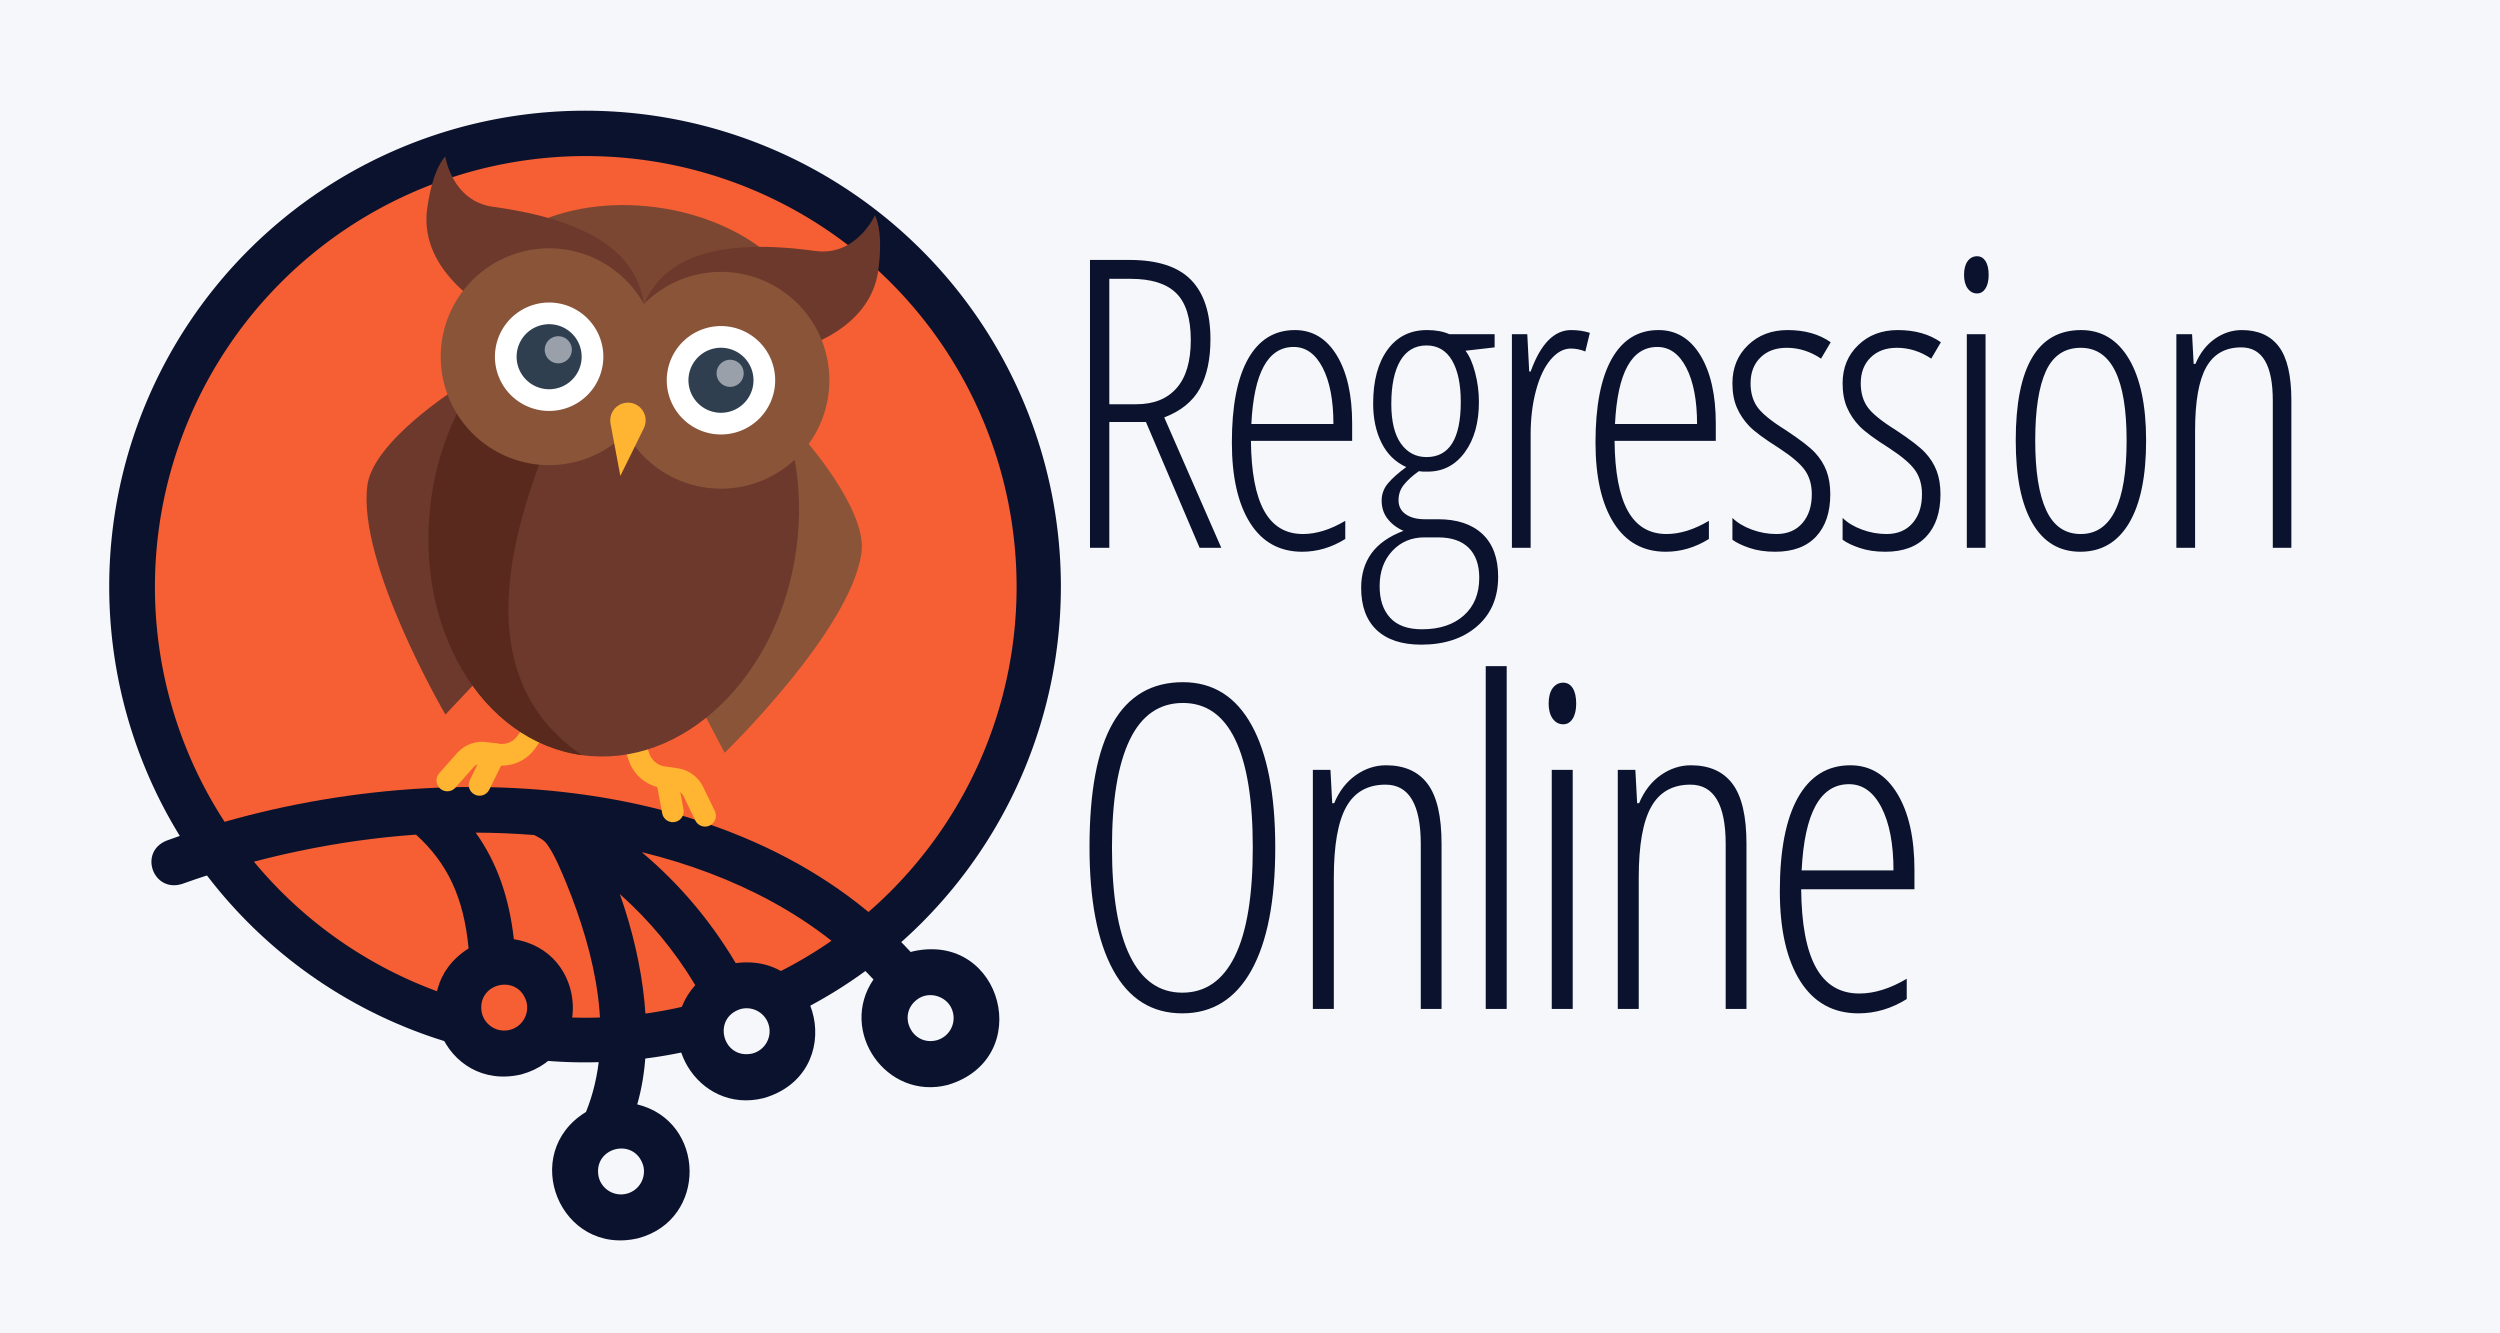 <svg xmlns="http://www.w3.org/2000/svg" width="150" height="80" viewBox="0 15 150 50" style="" data-bbox="6.553 6.642 130.947 73.125">
  <rect data-fl-background="" x="0" y="0" width="150" height="80" fill="#f5f7fa" />
  <path transform="matrix(0.571, 0, 0, 0.571, 6.553, 6.642)" fill="rgba(11,18,45,1)" data-type="circle" data-cx="50" data-cy="50" data-r="50" d="M50 50m-50 0a50 50 0 1 0 100 0a50 50 0 1 0 -100 0" />
  <path transform="matrix(0.036, 0, 0, 0.036, 35.623, 68.338)" fill="rgba(245, 247, 250, 1)" data-type="circle" data-cx="50" data-cy="50" data-r="50" d="M50 50m-50 0a50 50 0 1 0 100 0a50 50 0 1 0 -100 0" />
  <path transform="matrix(0.036, 0, 0, 0.036, 43.271, 59.971)" fill="rgba(245, 247, 250, 1)" data-type="circle" data-cx="50" data-cy="50" data-r="50" d="M50 50m-50 0a50 50 0 1 0 100 0a50 50 0 1 0 -100 0" />
  <path transform="matrix(0.036, 0, 0, 0.036, 54.122, 58.996)" fill="rgba(245, 247, 250, 1)" data-type="circle" data-cx="50" data-cy="50" data-r="50" d="M50 50m-50 0a50 50 0 1 0 100 0a50 50 0 1 0 -100 0" />
  <path transform="matrix(0.036, 0, 0, 0.036, 28.51, 58.514)" fill="rgba(246, 95, 52, 1)" data-type="circle" data-cx="50" data-cy="50" data-r="50" d="M50 50m-50 0a50 50 0 1 0 100 0a50 50 0 1 0 -100 0" />
  <path transform="matrix(-0.001, 0.517, -0.517, -0.001, 61.046, 9.414)" data-type="circle" data-cx="50" data-cy="50" data-r="50" d="M50 50m-50 0a50 50 0 1 0 100 0a50 50 0 1 0 -100 0" fill="rgba(246, 95, 52, 1)" />
  <path text="Regression" fill="#0b122d" space="preserve" text-anchor="middle" offset="0.5" font-scale="contain" font-size="48" font-family="Open Sans Condensed Light" transform="matrix(0.504, 0, 0, 0.504, 101.327, 32.868)" data-fl-textpath="" font-style="normal" font-weight="400" letter-spacing="-2" d="M-64.625-14.98L-68.985-14.98L-68.985 0L-71.285 0L-71.285-34.27L-66.595-34.27Q-61.585-34.27 -59.265-31.9Q-56.945-29.53 -56.945-24.82L-56.945-24.82Q-56.945-21.26 -58.205-18.96Q-59.475-16.66 -62.445-15.52L-62.445-15.52L-55.655 0L-58.235 0L-64.625-14.98ZM-68.985-32.02L-68.985-17.09L-65.775-17.09Q-62.655-17.09 -60.975-19.01Q-59.285-20.93 -59.285-24.73L-59.285-24.73Q-59.285-28.59 -61.005-30.3Q-62.735-32.02 -66.435-32.02L-66.435-32.02L-68.985-32.02ZM-46.025 0.47L-46.025 0.47Q-50.055 0.47 -52.225-2.96Q-54.395-6.4 -54.395-12.54L-54.395-12.54Q-54.395-19.05 -52.465-22.49Q-50.525-25.92 -46.895-25.92L-46.895-25.92Q-43.735-25.92 -41.905-22.91Q-40.075-19.9 -40.075-14.79L-40.075-14.79L-40.075-12.73L-52.125-12.73Q-52.075-7.17 -50.555-4.41Q-49.025-1.64 -45.935-1.64L-45.935-1.64Q-43.545-1.64 -40.895-3.21L-40.895-3.21L-40.895-1.05Q-43.335 0.47 -46.025 0.47ZM-47.035-23.91L-47.035-23.91Q-51.625-23.91 -52.075-14.74L-52.075-14.74L-42.305-14.74Q-42.305-18.94 -43.575-21.42Q-44.855-23.91 -47.035-23.91ZM-28.504-25.43L-23.114-25.43L-23.114-23.86L-26.584-23.46Q-25.874-22.55 -25.434-20.85Q-24.984-19.15 -24.984-17.37L-24.984-17.37Q-24.984-13.66 -26.664-11.37Q-28.344-9.07 -31.084-9.07L-31.084-9.07L-31.644-9.07L-32.134-9.12Q-33.264-8.32 -33.904-7.52Q-34.554-6.73 -34.554-5.67L-34.554-5.67Q-34.554-4.59 -33.704-4Q-32.864-3.4 -31.434-3.4L-31.434-3.4L-29.844-3.4Q-26.444-3.4 -24.564-1.64Q-22.694 0.12 -22.694 3.45L-22.694 3.45Q-22.694 7.17 -25.214 9.35Q-27.734 11.53 -31.854 11.53L-31.854 11.53Q-35.304 11.53 -37.154 9.79Q-39.004 8.04 -39.004 4.76L-39.004 4.76Q-39.004 2.37 -37.784 0.67Q-36.564-1.03 -33.964-2.02L-33.964-2.02Q-35.134-2.53 -35.854-3.45Q-36.564-4.36 -36.564-5.63L-36.564-5.63Q-36.564-6.77 -35.804-7.68Q-35.044-8.58 -33.634-9.61L-33.634-9.61Q-35.584-10.5 -36.574-12.49Q-37.574-14.48 -37.574-17.18L-37.574-17.18Q-37.574-21.23 -35.864-23.58Q-34.154-25.92 -31.174-25.92L-31.174-25.92Q-29.584-25.92 -28.504-25.43L-28.504-25.43ZM-36.804 4.57L-36.804 4.57Q-36.804 6.98 -35.544 8.34Q-34.294 9.7 -31.764 9.7L-31.764 9.7Q-28.624 9.7 -26.784 8.06Q-24.944 6.42 -24.944 3.56L-24.944 3.56Q-24.944 1.27 -26.194 0.01Q-27.444-1.24 -29.844-1.24L-29.844-1.24L-31.484-1.24Q-33.774-1.24 -35.284 0.36Q-36.804 1.97 -36.804 4.57ZM-35.414-17.13L-35.414-17.13Q-35.414-14.02 -34.274-12.41Q-33.124-10.8 -31.224-10.8L-31.224-10.8Q-27.144-10.8 -27.144-17.37L-27.144-17.37Q-27.144-20.53 -28.184-22.31Q-29.234-24.09 -31.224-24.09L-31.224-24.09Q-33.264-24.09 -34.344-22.27Q-35.414-20.44 -35.414-17.13ZM-14.007-25.92L-14.007-25.92Q-12.807-25.92 -11.777-25.59L-11.777-25.59L-12.317-23.37Q-13.157-23.72 -14.047-23.72L-14.047-23.72Q-15.337-23.72 -16.457-22.39Q-17.567-21.07 -18.197-18.7Q-18.827-16.34 -18.827-13.48L-18.827-13.48L-18.827 0L-21.057 0L-21.057-25.43L-19.227-25.43L-18.997-20.98L-18.827-20.98Q-17.047-25.92 -14.007-25.92ZM-2.735 0.47L-2.735 0.47Q-6.765 0.47 -8.935-2.96Q-11.105-6.4 -11.105-12.54L-11.105-12.54Q-11.105-19.05 -9.175-22.49Q-7.235-25.92 -3.605-25.92L-3.605-25.92Q-0.445-25.92  1.385-22.91Q 3.215-19.9  3.215-14.79L 3.215-14.79L 3.215-12.73L-8.835-12.73Q-8.785-7.17 -7.265-4.41Q-5.735-1.64 -2.645-1.64L-2.645-1.64Q-0.255-1.64  2.395-3.21L 2.395-3.21L 2.395-1.05Q-0.045 0.47 -2.735 0.47ZM-3.745-23.91L-3.745-23.91Q-8.335-23.91 -8.785-14.74L-8.785-14.74L 0.985-14.74Q 0.985-18.94 -0.285-21.42Q-1.565-23.91 -3.745-23.91ZM 16.845-6.38L 16.845-6.38Q 16.845-3.16  15.165-1.35Q 13.475 0.47  10.285 0.47L 10.285 0.47Q 8.555 0.47  7.235 0.02Q 5.925-0.42  5.195-0.96L 5.195-0.96L 5.195-3.56Q 6.065-2.7  7.495-2.17Q 8.925-1.64  10.425-1.64L 10.425-1.64Q 12.395-1.64  13.515-2.93Q 14.645-4.22  14.645-6.38L 14.645-6.38Q 14.645-8.06  13.835-9.22Q 13.025-10.38  10.755-11.86L 10.755-11.86Q 8.155-13.5  7.205-14.48Q 6.255-15.47  5.725-16.69Q 5.195-17.91  5.195-19.59L 5.195-19.59Q 5.195-22.34  7.055-24.13Q 8.905-25.92  11.765-25.92L 11.765-25.92Q 14.835-25.92  16.895-24.47L 16.895-24.47L 15.745-22.52Q 13.825-23.81  11.665-23.81L 11.665-23.81Q 9.695-23.81  8.525-22.65Q 7.355-21.49  7.355-19.59L 7.355-19.59Q 7.355-17.91  8.155-16.77Q 8.945-15.63  11.525-14.02L 11.525-14.02Q 14.055-12.35  14.995-11.36Q 15.935-10.36  16.395-9.15Q 16.845-7.95  16.845-6.38ZM 29.962-6.38L 29.962-6.38Q 29.962-3.16  28.282-1.35Q 26.592 0.47  23.402 0.47L 23.402 0.47Q 21.672 0.47  20.352 0.02Q 19.042-0.42  18.312-0.96L 18.312-0.96L 18.312-3.56Q 19.182-2.7  20.612-2.17Q 22.042-1.64  23.542-1.64L 23.542-1.64Q 25.512-1.64  26.632-2.93Q 27.762-4.22  27.762-6.38L 27.762-6.38Q 27.762-8.06  26.952-9.22Q 26.142-10.38  23.872-11.86L 23.872-11.86Q 21.272-13.5  20.322-14.48Q 19.372-15.47  18.842-16.69Q 18.312-17.91  18.312-19.59L 18.312-19.59Q 18.312-22.34  20.172-24.13Q 22.022-25.92  24.882-25.92L 24.882-25.92Q 27.952-25.92  30.012-24.47L 30.012-24.47L 28.862-22.52Q 26.942-23.81  24.782-23.81L 24.782-23.81Q 22.812-23.81  21.642-22.65Q 20.472-21.49  20.472-19.59L 20.472-19.59Q 20.472-17.91  21.272-16.77Q 22.062-15.63  24.642-14.02L 24.642-14.02Q 27.172-12.35  28.112-11.36Q 29.052-10.36  29.512-9.15Q 29.962-7.95  29.962-6.38ZM 35.329-25.43L 35.329 0L 33.099 0L 33.099-25.43L 35.329-25.43ZM 32.769-32.48L 32.769-32.48Q 32.769-33.54  33.199-34.13Q 33.639-34.71  34.319-34.71L 34.319-34.71Q 34.949-34.71  35.329-34.13Q 35.699-33.54  35.699-32.48L 35.699-32.48Q 35.699-31.48  35.329-30.88Q 34.949-30.28  34.319-30.28L 34.319-30.28Q 33.639-30.28  33.199-30.88Q 32.769-31.48  32.769-32.48ZM 54.443-12.77L 54.443-12.77Q 54.443-6.35  52.413-2.94Q 50.383 0.47  46.613 0.47L 46.613 0.47Q 42.883 0.47  40.903-2.94Q 38.923-6.35  38.923-12.77L 38.923-12.77Q 38.923-25.92  46.703-25.92L 46.703-25.92Q 50.363-25.92  52.403-22.48Q 54.443-19.03  54.443-12.77ZM 41.243-12.77L 41.243-12.77Q 41.243-7.27  42.563-4.45Q 43.873-1.64  46.663-1.64L 46.663-1.64Q 52.123-1.64  52.123-12.77L 52.123-12.77Q 52.123-23.81  46.663-23.81L 46.663-23.81Q 43.803-23.81  42.523-21.05Q 41.243-18.28  41.243-12.77ZM 71.735 0L 69.525 0L 69.525-17.53Q 69.525-23.86  65.775-23.86L 65.775-23.86Q 62.915-23.86  61.595-21.49Q 60.275-19.13  60.275-13.97L 60.275-13.97L 60.275 0L 58.045 0L 58.045-25.43L 59.915-25.43L 60.105-21.89L 60.315-21.89Q 61.115-23.81  62.615-24.87Q 64.115-25.92  65.825-25.92L 65.825-25.92Q 68.775-25.92  70.255-23.94Q 71.735-21.96  71.735-17.58L 71.735-17.58L 71.735 0Z" />
  <path text="Online" fill="#0b122d" space="preserve" text-anchor="middle" offset="0.5" font-scale="contain" font-size="48" font-family="Open Sans Condensed Light" transform="matrix(0.564, 0, 0, 0.564, 90.02, 60.536)" font-style="normal" font-weight="400" letter-spacing="-2" data-fl-textpath="" d="M-23.945-17.18L-23.945-17.18Q-23.945-8.67 -26.485-4.1Q-29.035 0.47 -33.835 0.47L-33.835 0.47Q-38.685 0.47 -41.195-4.14Q-43.705-8.74 -43.705-17.23L-43.705-17.23Q-43.705-26.09 -41.215-30.42Q-38.735-34.76 -33.765-34.76L-33.765-34.76Q-28.985-34.76 -26.465-30.2Q-23.945-25.64 -23.945-17.18ZM-41.315-17.18L-41.315-17.18Q-41.315-9.54 -39.405-5.64Q-37.495-1.73 -33.835-1.73L-33.835-1.73Q-30.155-1.73 -28.245-5.6Q-26.335-9.47 -26.335-17.18L-26.335-17.18Q-26.335-24.8 -28.215-28.68Q-30.085-32.55 -33.765-32.55L-33.765-32.55Q-37.535-32.55 -39.425-28.63Q-41.315-24.7 -41.315-17.18ZM-6.254 0L-8.464 0L-8.464-17.53Q-8.464-23.86 -12.214-23.86L-12.214-23.86Q-15.074-23.86 -16.394-21.49Q-17.714-19.13 -17.714-13.97L-17.714-13.97L-17.714 0L-19.944 0L-19.944-25.43L-18.074-25.43L-17.884-21.89L-17.674-21.89Q-16.874-23.81 -15.374-24.87Q-13.874-25.92 -12.164-25.92L-12.164-25.92Q-9.214-25.92 -7.734-23.94Q-6.254-21.96 -6.254-17.58L-6.254-17.58L-6.254 0ZM 0.677-36.47L 0.677 0L-1.553 0L-1.553-36.47L 0.677-36.47ZM 7.7-25.43L 7.7 0L 5.47 0L 5.47-25.43L 7.7-25.43ZM 5.14-32.48L 5.14-32.48Q 5.14-33.54  5.57-34.13Q 6.01-34.71  6.69-34.71L 6.69-34.71Q 7.32-34.71  7.7-34.13Q 8.07-33.54  8.07-32.48L 8.07-32.48Q 8.07-31.48  7.7-30.88Q 7.32-30.28  6.69-30.28L 6.69-30.28Q 6.01-30.28  5.57-30.88Q 5.14-31.48  5.14-32.48ZM 26.184 0L 23.974 0L 23.974-17.53Q 23.974-23.86  20.224-23.86L 20.224-23.86Q 17.364-23.86  16.044-21.49Q 14.724-19.13  14.724-13.97L 14.724-13.97L 14.724 0L 12.494 0L 12.494-25.43L 14.364-25.43L 14.554-21.89L 14.764-21.89Q 15.564-23.81  17.064-24.87Q 18.564-25.92  20.274-25.92L 20.274-25.92Q 23.224-25.92  24.704-23.94Q 26.184-21.96  26.184-17.58L 26.184-17.58L 26.184 0ZM 38.104 0.47L 38.104 0.47Q 34.074 0.47  31.904-2.96Q 29.734-6.4  29.734-12.54L 29.734-12.54Q 29.734-19.05  31.664-22.49Q 33.604-25.92  37.234-25.92L 37.234-25.92Q 40.394-25.92  42.224-22.91Q 44.054-19.9  44.054-14.79L 44.054-14.79L 44.054-12.73L 32.004-12.73Q 32.054-7.17  33.574-4.41Q 35.104-1.64  38.194-1.64L 38.194-1.64Q 40.584-1.64  43.234-3.21L 43.234-3.21L 43.234-1.05Q 40.794 0.47  38.104 0.47ZM 37.094-23.91L 37.094-23.91Q 32.504-23.91  32.054-14.74L 32.054-14.74L 41.824-14.74Q 41.824-18.94  40.554-21.42Q 39.274-23.91  37.094-23.91Z" />
  <g transform="matrix(0.089, -0.023, 0.023, 0.089, 6.647, 42.453)" fill="#0b122d">
    <path d="m466.918 284.799c-.602 0-1.198.022-1.794.045-79.363-148.09-283.976-207.95-451.572-191.731-19.729 2.537-17.139 30.938 2.717 29.877 51.377-4.76 106.258-2.189 155.695 7.049 15.322 23.238 19.868 47.79 14.627 80.424-49.02 15.499-39.177 87.023 12.828 88.127 49.387-.815 62.023-67.348 17.248-86.557 3.925-27.54 1.758-51.607-6.711-73.528 12.496 3.274 24.7 6.972 36.572 11.076 2.907 2.693 5.377 4.513 6.763 8.322 3.146 8.63 4.283 18.229 5.639 27.28 6.609 49.107 5.73 106.338-24.902 147.656-49.422 15.107-39.869 87.116 12.392 88.251 46.878-.383 61.889-62.78 21.194-84.683 21.774-36.831 27.417-88.54 23.326-135.591 14.467 21.539 25.332 44.697 32.779 69.798-36.649 24.296-19.699 82.286 24.876 82.476 57.054-1.752 60.588-82.838 4.24-89.794-9.041-30.99-22.684-59.292-41.218-85.385 55.86 30 99.832 70.465 125.518 118.194-30.764 26.903-11.574 78.713 29.784 78.693 59.614-2.26 59.602-87.746-.001-89.999zm-267.499-16.208c-8.271 0-15-6.729-15-15 .754-19.873 29.25-19.867 30.001 0-.001 8.271-6.73 15-15.001 15zm47 122.5c-8.271 0-15-6.729-15-15 .754-19.872 29.249-19.867 30 0 0 8.271-6.729 15-15 15zm117.175-83c0 8.271-6.729 15-15 15-19.873-.754-19.868-29.249 0-30 8.271 0 15 6.728 15 15zm103.324 36.708c-16.613-.291-20.672-22.743-5.498-28.942.024-.008.047-.018.071-.026 9.504-3.936 20.641 3.639 20.427 13.968.001 8.271-6.728 15-15 15z" transform="matrix(1.001, 0, 0, 1.001, 0, 0)" fill="#0b122d" />
  </g>
  <g transform="matrix(0.073, 0.01, -0.01, 0.073, 20.916, 8.595)">
    <path d="M114.759 185.379c0 0-61.793 51.862-61.793 88.275c0 64 88.275 176.551 88.275 176.551l44.138-61.793&#xA;&#x9;l-44.138-185.379L114.759 185.379z" fill="#6C392C" transform="matrix(1, 0, 0, 1, 0, 0)" />
    <path d="M397.241 185.379c0 0 61.793 51.862 61.793 88.275c0 64-88.275 176.551-88.275 176.551&#xA;&#x9;l-44.138-61.793l44.138-185.379L397.241 185.379z" fill="#895438" transform="matrix(1, 0, 0, 1, 0, 0)" />
    <path d="M361.939 511.999c-2.853 0-5.653-1.38-7.353-3.932l-12.139-18.208&#xA;&#x9;&#x9;c-1.814-2.719-4.847-4.343-8.115-4.343h-10.066c-12.803 0-24.313-7.114-30.039-18.565l-10.813-21.624&#xA;&#x9;&#x9;c-2.18-4.361-0.413-9.663 3.947-11.843c4.361-2.18 9.664-0.414 11.843 3.948l10.813 21.624c2.717 5.431 8.175 8.805 14.248 8.805&#xA;&#x9;&#x9;h10.066c9.185 0 17.71 4.563 22.805 12.205l12.139 18.208c2.705 4.056 1.609 9.537-2.449 12.242&#xA;&#x9;&#x9;C365.323 511.518 363.621 511.999 361.939 511.999z" fill="#FFB432" transform="matrix(1, 0, 0, 1, 0, 0)" />
    <path d="M335.447 512c-3.697 0-7.14-2.339-8.374-6.038l-8.828-26.483c-1.54-4.625 0.958-9.624 5.583-11.166&#xA;&#x9;&#x9;c4.63-1.543 9.624 0.958 11.167 5.583l8.828 26.483c1.54 4.625-0.958 9.624-5.583 11.166C337.313 511.853 336.372 512 335.447 512z&#xA;&#x9;&#x9;" fill="#FFB432" transform="matrix(1, 0, 0, 1, 0, 0)" />
    <path d="M150.061 511.999c-1.682 0-3.382-0.48-4.888-1.484c-4.057-2.705-5.153-8.184-2.449-12.242&#xA;&#x9;&#x9;l12.139-18.208c5.095-7.642 13.62-12.205 22.805-12.205h10.066c6.072 0 11.531-3.374 14.248-8.805l10.813-21.624&#xA;&#x9;&#x9;c2.18-4.361 7.48-6.126 11.843-3.948c4.36 2.18 6.127 7.482 3.947 11.843l-10.813 21.624&#xA;&#x9;&#x9;c-5.724 11.452-17.235 18.565-30.037 18.565h-10.066c-3.268 0-6.302 1.624-8.115 4.343l-12.139 18.208&#xA;&#x9;&#x9;C155.714 510.618 152.914 511.998 150.061 511.999z" fill="#FFB432" transform="matrix(1, 0, 0, 1, 0, 0)" />
    <path fill="#6C392C" transform="matrix(1, 0, 0, 1, 0, 0)" data-cx="255.999" data-cy="278.068" data-rx="150.068" data-ry="189.792" d="M105.931 278.068 C105.931 173.249 173.119 88.276 255.999 88.276 C338.879 88.276 406.067 173.249 406.067 278.068 C406.067 382.887 338.879 467.86 255.999 467.86 C173.119 467.86 105.931 382.887 105.931 278.068 Z" />
    <path d="M194.207 211.861l-67.423-29.965c-13.165 28.228-20.853 61.027-20.853 96.172&#xA;&#x9;c0 104.818 67.188 189.792 150.068 189.792C134.621 408.274 190.897 243.861 194.207 211.861z" fill="#59291D" transform="matrix(1, 0, 0, 1, 0, 0)" />
    <path fill="#7B4732" transform="matrix(1, 0, 0, 1, 0, 0)" data-cx="255.999" data-cy="114.758" data-rx="141.241" data-ry="97.103" d="M114.758 114.758 C114.758 61.129 177.994 17.655 255.999 17.655 C334.004 17.655 397.24 61.129 397.24 114.758 C397.24 168.387 334.004 211.861 255.999 211.861 C177.994 211.861 114.758 168.387 114.758 114.758 Z" />
    <path d="M256 97.103c-8.828-30.16-36.046-61.793-132.413-61.793C89.747 35.31 79.449 0 79.449 0&#xA;&#x9;&#x9;s-8.828 10.298-8.828 44.138c0 48.552 52.965 70.62 52.965 70.62L256 97.103z" fill="#6C392C" transform="matrix(1, 0, 0, 1, 0, 0)" />
    <path d="M256 97.103c8.828-30.16 36.046-61.793 132.413-61.793C422.253 35.31 432.551 0 432.551 0&#xA;&#x9;&#x9;s8.828 10.298 8.828 44.138c0 48.552-52.965 70.62-52.965 70.62L256 97.103z" fill="#6C392C" transform="matrix(1, 0, 0, 1, 0, 0)" />
    <path fill="#895438" transform="matrix(1, 0, 0, 1, 0, 0)" data-type="circle" data-cx="185.379" data-cy="150.068" data-r="88.275" d="M185.379,150.068m-88.275,0a88.275,88.275 0 1, 0 176.55,0a88.275,88.275 0 1, 0 -176.55,0" />
    <path fill="#895438" transform="matrix(1, 0, 0, 1, 0, 0)" data-type="circle" data-cx="326.619" data-cy="150.068" data-r="88.275" d="M326.619,150.068m-88.275,0a88.275,88.275 0 1, 0 176.55,0a88.275,88.275 0 1, 0 -176.55,0" />
    <path fill="#FFFFFF" transform="matrix(1, 0, 0, 1, 0, 0)" data-type="circle" data-cx="326.619" data-cy="150.068" data-r="44.138" d="M326.619,150.068m-44.138,0a44.138,44.138 0 1, 0 88.276,0a44.138,44.138 0 1, 0 -88.276,0" />
    <path fill="#FFFFFF" transform="matrix(1, 0, 0, 1, 0, 0)" data-type="circle" data-cx="185.379" data-cy="150.068" data-r="44.138" d="M185.379,150.068m-44.138,0a44.138,44.138 0 1, 0 88.276,0a44.138,44.138 0 1, 0 -88.276,0" />
    <path fill="#2F3F50" transform="matrix(1, 0, 0, 1, 0, 0)" data-type="circle" data-cx="185.379" data-cy="150.068" data-r="26.483" d="M185.379,150.068m-26.483,0a26.483,26.483 0 1, 0 52.966,0a26.483,26.483 0 1, 0 -52.966,0" />
    <path fill="#99A0A9" transform="matrix(1, 0, 0, 1, 0, 0)" data-type="circle" data-cx="191.999" data-cy="143.448" data-r="11.034" d="M191.999,143.448m-11.034,0a11.034,11.034 0 1, 0 22.068,0a11.034,11.034 0 1, 0 -22.068,0" />
    <path fill="#2F3F50" transform="matrix(1, 0, 0, 1, 0, 0)" data-type="circle" data-cx="326.619" data-cy="150.068" data-r="26.483" d="M326.619,150.068m-26.483,0a26.483,26.483 0 1, 0 52.966,0a26.483,26.483 0 1, 0 -52.966,0" />
    <path fill="#99A0A9" transform="matrix(1, 0, 0, 1, 0, 0)" data-type="circle" data-cx="333.24" data-cy="143.448" data-r="11.034" d="M333.24,143.448m-11.034,0a11.034,11.034 0 1, 0 22.068,0a11.034,11.034 0 1, 0 -22.068,0" />
    <path d="M249.544 179.779L249.544 179.779c-6.425 3.213-9.512 10.661-7.24 17.477L256 238.344l13.696-41.087&#xA;&#x9;&#x9;c2.272-6.816-0.813-14.264-7.24-17.477l0 0C258.392 177.747 253.608 177.747 249.544 179.779z" fill="#FFB432" transform="matrix(1, 0, 0, 1, 0, 0)" />
    <path d="M176.553 512c-0.926 0-1.866-0.147-2.793-0.456c-4.625-1.542-7.124-6.541-5.583-11.166l8.828-26.483&#xA;&#x9;&#x9;c1.543-4.625 6.541-7.125 11.167-5.583c4.625 1.542 7.124 6.541 5.583 11.166l-8.828 26.483&#xA;&#x9;&#x9;C183.694 509.661 180.25 512 176.553 512z" fill="#FFB432" transform="matrix(1, 0, 0, 1, 0, 0)" />
  </g>
</svg>